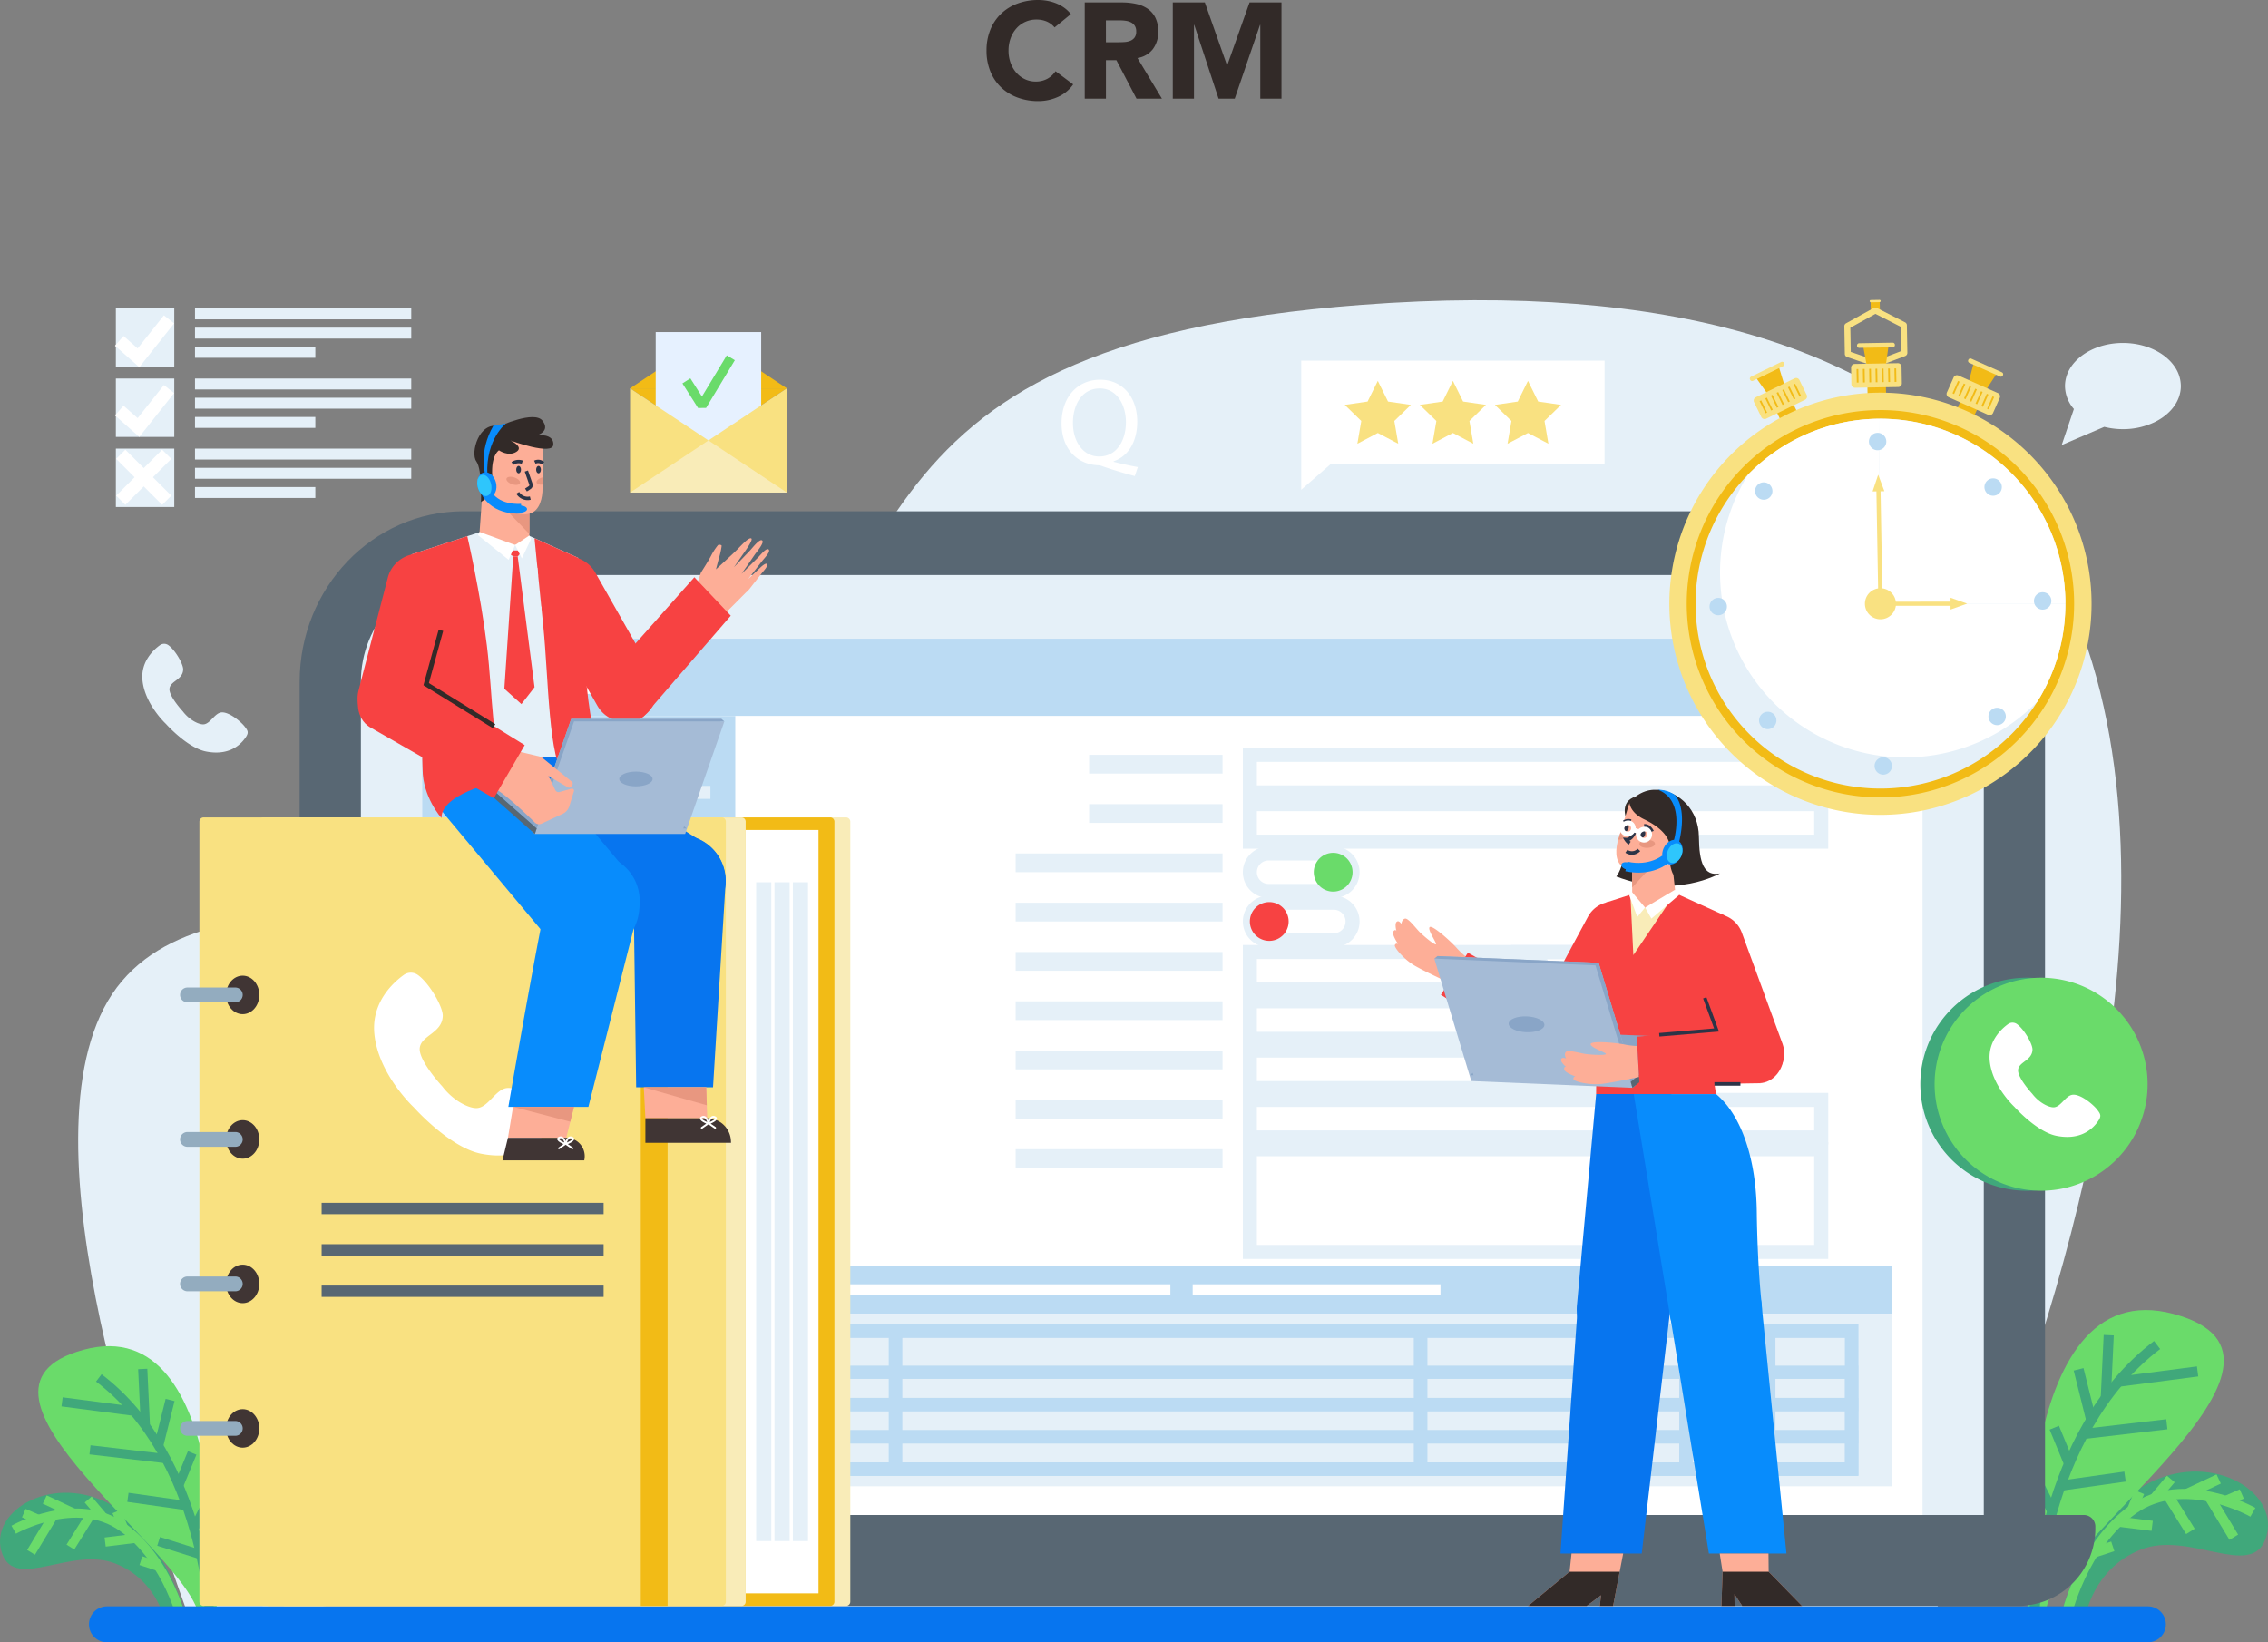 <svg id="Group_1456" data-name="Group 1456" xmlns="http://www.w3.org/2000/svg" xmlns:xlink="http://www.w3.org/1999/xlink" width="690.185" height="499.783" viewBox="0 0 690.185 499.783">
  <rect x="0" y="0" width="690.185" height="499.783" fill="#808080" stroke="none"/>
  <defs>
    <clipPath id="clip-path">
      <rect id="Rectangle_647" data-name="Rectangle 647" width="690.185" height="499.783" fill="none"/>
    </clipPath>
  </defs>
  <g id="Group_1454" data-name="Group 1454" clip-path="url(#clip-path)">
    <path id="Path_3350" data-name="Path 3350" d="M1071.9,8.352a6.338,6.338,0,0,0-2.336-1.778,7.781,7.781,0,0,0-3.2-.62,8.018,8.018,0,0,0-6.058,2.667,9.14,9.14,0,0,0-1.778,3,10.778,10.778,0,0,0-.641,3.763,10.725,10.725,0,0,0,.641,3.784,9.4,9.4,0,0,0,1.757,2.977,7.948,7.948,0,0,0,2.625,1.964,7.594,7.594,0,0,0,3.246.7,7.268,7.268,0,0,0,3.514-.827,7,7,0,0,0,2.522-2.316l5.375,4.011a11.2,11.2,0,0,1-4.714,3.845,14.582,14.582,0,0,1-5.871,1.24,18.028,18.028,0,0,1-6.326-1.075,14.46,14.46,0,0,1-5-3.081,13.957,13.957,0,0,1-3.287-4.858,16.535,16.535,0,0,1-1.178-6.368,16.536,16.536,0,0,1,1.178-6.368,13.97,13.97,0,0,1,3.287-4.858,14.494,14.494,0,0,1,5-3.081A18.041,18.041,0,0,1,1066.98,0a15.493,15.493,0,0,1,2.584.228,13.942,13.942,0,0,1,2.646.724,11.775,11.775,0,0,1,2.5,1.323,9.99,9.99,0,0,1,2.15,2.026Z" transform="translate(-750.977)" fill="#322a28"/>
    <path id="Path_3351" data-name="Path 3351" d="M1155.863,2.606h11.329a20.021,20.021,0,0,1,4.238.434,10.074,10.074,0,0,1,3.515,1.447,7.232,7.232,0,0,1,2.4,2.729,9.247,9.247,0,0,1,.889,4.28,8.593,8.593,0,0,1-1.613,5.272,7.26,7.26,0,0,1-4.714,2.749l7.443,12.363h-7.732l-6.12-11.7h-3.184v11.7h-6.45Zm6.45,12.115h3.8q.868,0,1.84-.062a5.767,5.767,0,0,0,1.757-.372,3.046,3.046,0,0,0,1.3-.972,2.958,2.958,0,0,0,.517-1.861,3.091,3.091,0,0,0-.455-1.778,3.038,3.038,0,0,0-1.158-1.013,5.157,5.157,0,0,0-1.613-.476,13.182,13.182,0,0,0-1.778-.124h-4.218Z" transform="translate(-825.76 -1.862)" fill="#322a28"/>
    <path id="Path_3352" data-name="Path 3352" d="M1249.682,2.606h9.758l6.74,19.1h.082l6.781-19.1h9.717V31.881h-6.45V9.428h-.083l-7.691,22.453h-4.92l-7.4-22.453h-.083V31.881h-6.451Z" transform="translate(-892.785 -1.862)" fill="#322a28"/>
    <path id="Path_3353" data-name="Path 3353" d="M648.229,719.349s208.84-426.928-174.4-398.03c-164.146,12.378-133.5,87.468-206,157.728-46.991,45.541-137.369,8.285-171.237,48.081s5.932,153.267,19.894,192.221Z" transform="translate(-59.495 -228.551)" fill="#e5f0f8"/>
    <path id="Path_3354" data-name="Path 3354" d="M57.326,1630.687s-7.1-28.311-24.79-37.049-36.575,3.225-31.78,15.8c4.134,10.846,21.136-2.49,34.363,2.754s15.313,18.491,15.313,18.491Z" transform="translate(0 -1136.373)" fill="#40a87b"/>
    <path id="Path_3355" data-name="Path 3355" d="M14.623,1617.384s18.988-10.821,33.076-.817,18.546,29.605,18.546,29.605" transform="translate(-10.447 -1151.859)" fill="none" stroke="#6adb6a" stroke-width="2.791"/>
    <line id="Line_49" data-name="Line 49" x2="4.418" y2="1.926" transform="translate(7.239 460.464)" fill="none" stroke="#6adb6a" stroke-width="2.791"/>
    <line id="Line_50" data-name="Line 50" x2="8.799" y2="4.127" transform="translate(13.619 456.337)" fill="none" stroke="#6adb6a" stroke-width="2.791"/>
    <line id="Line_51" data-name="Line 51" x2="4.578" y2="5.408" transform="translate(26.84 456.337)" fill="none" stroke="#6adb6a" stroke-width="2.791"/>
    <line id="Line_52" data-name="Line 52" x2="2.058" y2="4.98" transform="translate(35.517 459.961)" fill="none" stroke="#6adb6a" stroke-width="2.791"/>
    <line id="Line_53" data-name="Line 53" y1="11.22" x2="6.782" transform="translate(9.448 461.196)" fill="none" stroke="#6adb6a" stroke-width="2.791"/>
    <line id="Line_54" data-name="Line 54" y1="9.989" x2="6.22" transform="translate(21.429 460.818)" fill="none" stroke="#6adb6a" stroke-width="2.791"/>
    <line id="Line_55" data-name="Line 55" y1="1.162" x2="9.351" transform="translate(31.995 468.114)" fill="none" stroke="#6adb6a" stroke-width="2.791"/>
    <line id="Line_56" data-name="Line 56" x2="5.36" y2="1.76" transform="translate(42.881 474.942)" fill="none" stroke="#6adb6a" stroke-width="2.791"/>
    <path id="Path_3356" data-name="Path 3356" d="M94.955,1518.207s5.008-94.9-40.318-82.669,35.357,63.375,35.289,82.669Z" transform="translate(-29.159 -1024.785)" fill="#6adb6a"/>
    <path id="Path_3357" data-name="Path 3357" d="M139.188,1542.371s-1.583-49.581-33.893-74.1" transform="translate(-75.224 -1048.949)" fill="none" stroke="#40a87b" stroke-width="2.791"/>
    <line id="Line_57" data-name="Line 57" x1="0.807" y1="17.097" transform="translate(43.435 416.604)" fill="none" stroke="#40a87b" stroke-width="2.791"/>
    <line id="Line_58" data-name="Line 58" x2="21.839" y2="2.846" transform="translate(18.893 426.617)" fill="none" stroke="#40a87b" stroke-width="2.791"/>
    <line id="Line_59" data-name="Line 59" x2="23.091" y2="2.69" transform="translate(27.386 441.209)" fill="none" stroke="#40a87b" stroke-width="2.791"/>
    <line id="Line_60" data-name="Line 60" x2="17.835" y2="2.52" transform="translate(38.931 455.669)" fill="none" stroke="#40a87b" stroke-width="2.791"/>
    <line id="Line_61" data-name="Line 61" x1="4.088" y2="9.932" transform="translate(54.389 442.158)" fill="none" stroke="#40a87b" stroke-width="2.791"/>
    <line id="Line_62" data-name="Line 62" x1="3.485" y2="13.983" transform="translate(48.275 426.039)" fill="none" stroke="#40a87b" stroke-width="2.791"/>
    <line id="Line_63" data-name="Line 63" x1="3.257" y2="6.491" transform="translate(59.036 458.738)" fill="none" stroke="#40a87b" stroke-width="2.791"/>
    <line id="Line_64" data-name="Line 64" x2="12.78" y2="4.029" transform="translate(48.275 469.074)" fill="none" stroke="#40a87b" stroke-width="2.791"/>
    <path id="Path_3358" data-name="Path 3358" d="M2195.569,1612.154s7.819-31.188,27.309-40.813,40.292,3.552,35.009,17.409c-4.555,11.948-23.283-2.743-37.855,3.034s-16.869,20.37-16.869,20.37Z" transform="translate(-1568.536 -1120.226)" fill="#40a87b"/>
    <path id="Path_3359" data-name="Path 3359" d="M2258.328,1597.5s-20.918-11.921-36.437-.9-20.431,32.613-20.431,32.613" transform="translate(-1572.744 -1137.287)" fill="none" stroke="#6adb6a" stroke-width="3.075"/>
    <line id="Line_65" data-name="Line 65" x1="4.867" y2="2.122" transform="translate(677.343 454.638)" fill="none" stroke="#6adb6a" stroke-width="3.075"/>
    <line id="Line_66" data-name="Line 66" x1="9.693" y2="4.546" transform="translate(665.488 450.092)" fill="none" stroke="#6adb6a" stroke-width="3.075"/>
    <line id="Line_67" data-name="Line 67" x1="5.043" y2="5.957" transform="translate(655.575 450.092)" fill="none" stroke="#6adb6a" stroke-width="3.075"/>
    <line id="Line_68" data-name="Line 68" x1="2.267" y2="5.486" transform="translate(648.791 454.084)" fill="none" stroke="#6adb6a" stroke-width="3.075"/>
    <line id="Line_69" data-name="Line 69" x1="7.471" y1="12.36" transform="translate(672.306 455.445)" fill="none" stroke="#6adb6a" stroke-width="3.075"/>
    <line id="Line_70" data-name="Line 70" x1="6.852" y1="11.005" transform="translate(659.726 455.029)" fill="none" stroke="#6adb6a" stroke-width="3.075"/>
    <line id="Line_71" data-name="Line 71" x1="10.302" y1="1.28" transform="translate(644.637 463.066)" fill="none" stroke="#6adb6a" stroke-width="3.075"/>
    <line id="Line_72" data-name="Line 72" x1="5.905" y2="1.939" transform="translate(637.041 470.588)" fill="none" stroke="#6adb6a" stroke-width="3.075"/>
    <path id="Path_3360" data-name="Path 3360" d="M2160.286,1488.244s-5.517-104.541,44.415-91.07-38.95,69.815-38.875,91.07Z" transform="translate(-1543.2 -997.299)" fill="#6adb6a"/>
    <path id="Path_3361" data-name="Path 3361" d="M2167.8,1514.863s1.743-54.62,37.337-81.627" transform="translate(-1548.7 -1023.918)" fill="none" stroke="#40a87b" stroke-width="3.075"/>
    <line id="Line_73" data-name="Line 73" y1="18.834" x2="0.889" transform="translate(640.829 406.321)" fill="none" stroke="#40a87b" stroke-width="3.075"/>
    <line id="Line_74" data-name="Line 74" x1="24.058" y2="3.136" transform="translate(644.697 417.352)" fill="none" stroke="#40a87b" stroke-width="3.075"/>
    <line id="Line_75" data-name="Line 75" x1="25.437" y2="2.964" transform="translate(633.962 433.426)" fill="none" stroke="#40a87b" stroke-width="3.075"/>
    <line id="Line_76" data-name="Line 76" x1="19.647" y2="2.777" transform="translate(627.033 449.356)" fill="none" stroke="#40a87b" stroke-width="3.075"/>
    <line id="Line_77" data-name="Line 77" x2="4.503" y2="10.941" transform="translate(625.148 434.472)" fill="none" stroke="#40a87b" stroke-width="3.075"/>
    <line id="Line_78" data-name="Line 78" x2="3.839" y2="15.404" transform="translate(632.548 416.715)" fill="none" stroke="#40a87b" stroke-width="3.075"/>
    <line id="Line_79" data-name="Line 79" x2="3.588" y2="7.151" transform="translate(620.944 452.737)" fill="none" stroke="#40a87b" stroke-width="3.075"/>
    <line id="Line_80" data-name="Line 80" x1="14.079" y2="4.439" transform="translate(622.309 464.124)" fill="none" stroke="#40a87b" stroke-width="3.075"/>
    <path id="Path_3362" data-name="Path 3362" d="M721.476,1722.635H100.541a5.47,5.47,0,1,1,0-10.939H721.476a5.47,5.47,0,1,1,0,10.939" transform="translate(-67.92 -1222.852)" fill="#0775ef"/>
    <path id="Path_3363" data-name="Path 3363" d="M804.927,1642.006H290.664a23.547,23.547,0,0,1-23.547-23.547v-.616a3.507,3.507,0,0,1,3.507-3.507H824.968a3.507,3.507,0,0,1,3.507,3.507v.616a23.547,23.547,0,0,1-23.547,23.547" transform="translate(-190.831 -1153.297)" fill="#586773"/>
    <path id="Path_3364" data-name="Path 3364" d="M850.445,596.679V850.242H319.3V596.679c0-28.662,22.319-51.889,49.861-51.889H800.585c27.542,0,49.861,23.227,49.861,51.889" transform="translate(-228.112 -389.203)" fill="#586773"/>
    <path id="Path_3365" data-name="Path 3365" d="M878.428,645.2V898.759H384.557V645.2c0-17.909,14.015-32.494,31.224-32.494H847.2c17.209,0,31.224,14.585,31.224,32.494" transform="translate(-274.731 -437.72)" fill="#e5f0f8"/>
    <path id="Path_3366" data-name="Path 3366" d="M906.421,693.7v10.42H449.835V693.7a12.878,12.878,0,0,1,12.583-13.1H893.838a12.878,12.878,0,0,1,12.583,13.1" transform="translate(-321.366 -486.23)" fill="#bbdbf3"/>
    <rect id="Rectangle_556" data-name="Rectangle 556" width="456.586" height="243.153" transform="translate(128.469 217.889)" fill="#fff"/>
    <path id="Path_3367" data-name="Path 3367" d="M498.039,709.161A5.042,5.042,0,1,1,493,704.119a5.042,5.042,0,0,1,5.042,5.042" transform="translate(-348.601 -503.03)" fill="#fff"/>
    <path id="Path_3368" data-name="Path 3368" d="M558.675,709.161a5.042,5.042,0,1,1-5.042-5.042,5.042,5.042,0,0,1,5.042,5.042" transform="translate(-391.919 -503.03)" fill="#fff"/>
    <path id="Path_3369" data-name="Path 3369" d="M619.311,709.161a5.042,5.042,0,1,1-5.042-5.042,5.042,5.042,0,0,1,5.042,5.042" transform="translate(-435.238 -503.03)" fill="#fff"/>
    <rect id="Rectangle_557" data-name="Rectangle 557" width="95.289" height="243.153" transform="translate(128.469 217.889)" fill="#bbdbf3"/>
    <rect id="Rectangle_558" data-name="Rectangle 558" width="80.146" height="3.946" transform="translate(136.04 226.998)" fill="#e5f0f8"/>
    <rect id="Rectangle_559" data-name="Rectangle 559" width="80.146" height="3.946" transform="translate(136.04 239.164)" fill="#e5f0f8"/>
    <rect id="Rectangle_560" data-name="Rectangle 560" width="80.146" height="3.946" transform="translate(136.04 251.33)" fill="#e5f0f8"/>
    <rect id="Rectangle_561" data-name="Rectangle 561" width="80.146" height="3.946" transform="translate(136.04 263.495)" fill="#e5f0f8"/>
    <rect id="Rectangle_562" data-name="Rectangle 562" width="80.146" height="3.946" transform="translate(136.04 275.661)" fill="#e5f0f8"/>
    <rect id="Rectangle_563" data-name="Rectangle 563" width="80.146" height="3.946" transform="translate(136.04 287.827)" fill="#e5f0f8"/>
    <rect id="Rectangle_564" data-name="Rectangle 564" width="80.146" height="3.946" transform="translate(136.04 299.993)" fill="#e5f0f8"/>
    <rect id="Rectangle_565" data-name="Rectangle 565" width="80.146" height="3.946" transform="translate(136.04 312.159)" fill="#e5f0f8"/>
    <rect id="Rectangle_566" data-name="Rectangle 566" width="80.146" height="3.946" transform="translate(136.04 324.325)" fill="#e5f0f8"/>
    <rect id="Rectangle_567" data-name="Rectangle 567" width="80.146" height="3.946" transform="translate(136.04 336.49)" fill="#e5f0f8"/>
    <rect id="Rectangle_568" data-name="Rectangle 568" width="80.146" height="3.946" transform="translate(136.04 348.656)" fill="#e5f0f8"/>
    <rect id="Rectangle_569" data-name="Rectangle 569" width="80.146" height="3.946" transform="translate(136.04 360.822)" fill="#e5f0f8"/>
    <rect id="Rectangle_570" data-name="Rectangle 570" width="80.146" height="3.946" transform="translate(136.04 372.988)" fill="#e5f0f8"/>
    <rect id="Rectangle_571" data-name="Rectangle 571" width="80.146" height="3.946" transform="translate(136.04 385.154)" fill="#e5f0f8"/>
    <rect id="Rectangle_572" data-name="Rectangle 572" width="343.229" height="14.699" transform="translate(232.561 385.154)" fill="#bbdbf3"/>
    <rect id="Rectangle_573" data-name="Rectangle 573" width="343.229" height="52.457" transform="translate(232.561 399.852)" fill="#e5f0f8"/>
    <rect id="Rectangle_574" data-name="Rectangle 574" width="111.356" height="3.272" transform="translate(244.812 390.841)" fill="#fff"/>
    <rect id="Rectangle_575" data-name="Rectangle 575" width="75.406" height="3.272" transform="translate(362.956 390.841)" fill="#fff"/>
    <rect id="Rectangle_576" data-name="Rectangle 576" width="318.618" height="41.998" transform="translate(244.867 405.082)" fill="none" stroke="#bbdbf3" stroke-width="4.034"/>
    <rect id="Rectangle_577" data-name="Rectangle 577" width="27.646" height="41.998" transform="translate(244.867 405.082)" fill="none" stroke="#bbdbf3" stroke-width="4.034"/>
    <rect id="Rectangle_578" data-name="Rectangle 578" width="159.806" height="41.998" transform="translate(272.513 405.082)" fill="none" stroke="#bbdbf3" stroke-width="4.034"/>
    <rect id="Rectangle_579" data-name="Rectangle 579" width="25.218" height="41.998" transform="translate(538.267 405.082)" fill="none" stroke="#bbdbf3" stroke-width="4.034"/>
    <rect id="Rectangle_580" data-name="Rectangle 580" width="25.218" height="41.998" transform="translate(513.049 405.082)" fill="none" stroke="#bbdbf3" stroke-width="4.034"/>
    <rect id="Rectangle_581" data-name="Rectangle 581" width="31.509" height="41.998" transform="translate(481.54 405.082)" fill="none" stroke="#bbdbf3" stroke-width="4.034"/>
    <rect id="Rectangle_582" data-name="Rectangle 582" width="49.222" height="41.998" transform="translate(432.319 405.082)" fill="none" stroke="#bbdbf3" stroke-width="4.034"/>
    <rect id="Rectangle_583" data-name="Rectangle 583" width="318.618" height="9.824" transform="translate(244.867 417.608)" fill="none" stroke="#bbdbf3" stroke-width="4.034"/>
    <rect id="Rectangle_584" data-name="Rectangle 584" width="318.618" height="9.824" transform="translate(244.867 427.432)" fill="none" stroke="#bbdbf3" stroke-width="4.034"/>
    <rect id="Rectangle_585" data-name="Rectangle 585" width="318.618" height="9.824" transform="translate(244.867 437.256)" fill="none" stroke="#bbdbf3" stroke-width="4.034"/>
    <rect id="Rectangle_586" data-name="Rectangle 586" width="40.608" height="5.699" transform="translate(331.433 229.72)" fill="#e5f0f8"/>
    <rect id="Rectangle_587" data-name="Rectangle 587" width="173.87" height="11.417" transform="translate(380.355 229.72)" fill="none" stroke="#e5f0f8" stroke-width="4.269"/>
    <rect id="Rectangle_588" data-name="Rectangle 588" width="173.87" height="11.417" transform="translate(380.355 244.721)" fill="none" stroke="#e5f0f8" stroke-width="4.269"/>
    <rect id="Rectangle_589" data-name="Rectangle 589" width="173.87" height="11.417" transform="translate(380.355 334.727)" fill="none" stroke="#e5f0f8" stroke-width="4.269"/>
    <rect id="Rectangle_590" data-name="Rectangle 590" width="173.87" height="31.261" transform="translate(380.355 349.728)" fill="none" stroke="#e5f0f8" stroke-width="4.269"/>
    <path id="Path_3370" data-name="Path 3370" d="M1357.362,920.838h-19.835a5.708,5.708,0,1,1,0-11.417h19.835a5.708,5.708,0,0,1,0,11.417Z" transform="translate(-951.464 -649.699)" fill="none" stroke="#e5f0f8" stroke-width="4.269"/>
    <rect id="Rectangle_591" data-name="Rectangle 591" width="40.608" height="5.699" transform="translate(331.433 244.721)" fill="#e5f0f8"/>
    <rect id="Rectangle_592" data-name="Rectangle 592" width="62.966" height="5.699" transform="translate(309.074 259.722)" fill="#e5f0f8"/>
    <rect id="Rectangle_593" data-name="Rectangle 593" width="62.966" height="5.699" transform="translate(309.074 274.723)" fill="#e5f0f8"/>
    <rect id="Rectangle_594" data-name="Rectangle 594" width="62.966" height="5.699" transform="translate(309.074 289.724)" fill="#e5f0f8"/>
    <rect id="Rectangle_595" data-name="Rectangle 595" width="62.966" height="5.699" transform="translate(309.074 304.725)" fill="#e5f0f8"/>
    <rect id="Rectangle_596" data-name="Rectangle 596" width="62.966" height="5.699" transform="translate(309.074 319.726)" fill="#e5f0f8"/>
    <rect id="Rectangle_597" data-name="Rectangle 597" width="62.966" height="5.699" transform="translate(309.074 334.727)" fill="#e5f0f8"/>
    <rect id="Rectangle_598" data-name="Rectangle 598" width="62.966" height="5.699" transform="translate(309.074 349.728)" fill="#e5f0f8"/>
    <path id="Path_3371" data-name="Path 3371" d="M1411.737,914.653a5.9,5.9,0,1,1-5.9-5.9,5.9,5.9,0,0,1,5.9,5.9" transform="translate(-1000.13 -649.223)" fill="#6adb6a"/>
    <path id="Path_3372" data-name="Path 3372" d="M1357.362,973.333h-19.835a5.708,5.708,0,1,1,0-11.417h19.835a5.708,5.708,0,1,1,0,11.417Z" transform="translate(-951.464 -687.202)" fill="none" stroke="#e5f0f8" stroke-width="4.269"/>
    <path id="Path_3373" data-name="Path 3373" d="M1343.617,967.147a5.9,5.9,0,1,1-5.9-5.9,5.9,5.9,0,0,1,5.9,5.9" transform="translate(-951.464 -686.725)" fill="#f74242"/>
    <rect id="Rectangle_599" data-name="Rectangle 599" width="107.754" height="11.417" transform="translate(380.355 289.715)" fill="none" stroke="#e5f0f8" stroke-width="4.269"/>
    <rect id="Rectangle_600" data-name="Rectangle 600" width="26.085" height="11.417" transform="translate(462.024 289.715)" fill="#e5f0f8"/>
    <rect id="Rectangle_601" data-name="Rectangle 601" width="26.085" height="11.417" transform="translate(462.024 289.715)" fill="none" stroke="#e5f0f8" stroke-width="4.269"/>
    <path id="Path_3374" data-name="Path 3374" d="M1652.752,1029.548l4.278-7.41h-8.556Z" transform="translate(-1177.686 -730.226)" fill="#fff"/>
    <rect id="Rectangle_602" data-name="Rectangle 602" width="107.754" height="11.417" transform="translate(380.355 304.716)" fill="none" stroke="#e5f0f8" stroke-width="4.269"/>
    <rect id="Rectangle_603" data-name="Rectangle 603" width="26.085" height="11.417" transform="translate(462.024 304.716)" fill="#e5f0f8"/>
    <rect id="Rectangle_604" data-name="Rectangle 604" width="26.085" height="11.417" transform="translate(462.024 304.716)" fill="none" stroke="#e5f0f8" stroke-width="4.269"/>
    <path id="Path_3375" data-name="Path 3375" d="M1652.752,1082.075l4.278-7.41h-8.556Z" transform="translate(-1177.686 -767.751)" fill="#fff"/>
    <rect id="Rectangle_605" data-name="Rectangle 605" width="107.754" height="11.417" transform="translate(380.355 319.717)" fill="none" stroke="#e5f0f8" stroke-width="4.269"/>
    <rect id="Rectangle_606" data-name="Rectangle 606" width="26.085" height="11.417" transform="translate(462.024 319.717)" fill="#e5f0f8"/>
    <rect id="Rectangle_607" data-name="Rectangle 607" width="26.085" height="11.417" transform="translate(462.024 319.717)" fill="none" stroke="#e5f0f8" stroke-width="4.269"/>
    <path id="Path_3376" data-name="Path 3376" d="M1652.752,1134.6l4.278-7.41h-8.556Z" transform="translate(-1177.686 -805.276)" fill="#fff"/>
    <rect id="Rectangle_608" data-name="Rectangle 608" width="17.774" height="17.774" transform="translate(35.26 93.863)" fill="#e5f0f8"/>
    <rect id="Rectangle_609" data-name="Rectangle 609" width="17.774" height="17.774" transform="translate(35.26 115.193)" fill="#e5f0f8"/>
    <rect id="Rectangle_610" data-name="Rectangle 610" width="17.774" height="17.774" transform="translate(35.26 136.522)" fill="#e5f0f8"/>
    <path id="Path_3377" data-name="Path 3377" d="M127.076,346.845l5.848,5.16,9.289-11.7" transform="translate(-90.785 -243.12)" fill="none" stroke="#fff" stroke-width="3.949"/>
    <path id="Path_3378" data-name="Path 3378" d="M127.076,421.128l5.848,5.16,9.289-11.7" transform="translate(-90.785 -296.189)" fill="none" stroke="#fff" stroke-width="3.949"/>
    <line id="Line_81" data-name="Line 81" x2="13.99" y2="13.99" transform="translate(36.75 138.242)" fill="none" stroke="#fff" stroke-width="3.949"/>
    <line id="Line_82" data-name="Line 82" x1="13.99" y2="13.99" transform="translate(36.75 138.242)" fill="none" stroke="#fff" stroke-width="3.949"/>
    <rect id="Rectangle_611" data-name="Rectangle 611" width="65.809" height="3.325" transform="translate(59.341 93.864)" fill="#e5f0f8"/>
    <rect id="Rectangle_612" data-name="Rectangle 612" width="65.809" height="3.325" transform="translate(59.341 99.712)" fill="#e5f0f8"/>
    <rect id="Rectangle_613" data-name="Rectangle 613" width="36.621" height="3.325" transform="translate(59.341 105.56)" fill="#e5f0f8"/>
    <rect id="Rectangle_614" data-name="Rectangle 614" width="65.809" height="3.325" transform="translate(59.341 115.193)" fill="#e5f0f8"/>
    <rect id="Rectangle_615" data-name="Rectangle 615" width="65.809" height="3.325" transform="translate(59.341 121.041)" fill="#e5f0f8"/>
    <rect id="Rectangle_616" data-name="Rectangle 616" width="36.621" height="3.325" transform="translate(59.341 126.889)" fill="#e5f0f8"/>
    <rect id="Rectangle_617" data-name="Rectangle 617" width="65.809" height="3.325" transform="translate(59.341 136.522)" fill="#e5f0f8"/>
    <rect id="Rectangle_618" data-name="Rectangle 618" width="65.809" height="3.325" transform="translate(59.341 142.37)" fill="#e5f0f8"/>
    <rect id="Rectangle_619" data-name="Rectangle 619" width="36.621" height="3.325" transform="translate(59.341 148.218)" fill="#e5f0f8"/>
    <path id="Path_3379" data-name="Path 3379" d="M2056.419,1050.657a32.409,32.409,0,1,1-1.376,45.813,32.408,32.408,0,0,1,1.376-45.813" transform="translate(-1461.845 -744.302)" fill="#40a87b"/>
    <path id="Path_3380" data-name="Path 3380" d="M2071.629,1050.657a32.409,32.409,0,1,1-1.376,45.813,32.409,32.409,0,0,1,1.376-45.813" transform="translate(-1472.711 -744.302)" fill="#6adb6a"/>
    <path id="Path_3381" data-name="Path 3381" d="M2152.752,1116.179c-1.133-1.479-5.031-4.808-7.5-4.512-2.144.257-3.542,3.724-5.7,3.814-1.435.059-4.405-1.3-6.553-4.118,0,0-4.6-4.949-4.3-7.349s4.248-2.786,4.376-6.05c.069-1.746-2.591-6.318-4.762-7.834a2.3,2.3,0,0,0-2.653.014c-2,1.437-6.111,5.144-5.612,11.058.656,7.776,7.512,14.128,7.512,14.128s6.761,7.619,12.792,8.821c6.58,1.312,10.254-1.415,12.092-3.674s1.437-2.819.3-4.3" transform="translate(-1514.557 -778.503)" fill="#fff"/>
    <path id="Path_3382" data-name="Path 3382" d="M470.979,1110.98H300.155a1.291,1.291,0,0,1-1.291-1.291V872.312a1.291,1.291,0,0,1,1.291-1.291H470.979a1.291,1.291,0,0,1,1.291,1.291v237.377a1.291,1.291,0,0,1-1.291,1.291" transform="translate(-213.511 -622.266)" fill="#f9ecb8"/>
    <path id="Path_3383" data-name="Path 3383" d="M454.06,1110.98H283.236a1.291,1.291,0,0,1-1.291-1.291V872.312a1.291,1.291,0,0,1,1.291-1.291H454.06a1.291,1.291,0,0,1,1.291,1.291v237.377a1.291,1.291,0,0,1-1.291,1.291" transform="translate(-201.424 -622.266)" fill="#f2bb16"/>
    <path id="Path_3384" data-name="Path 3384" d="M423.029,1110.98H277.607a1.291,1.291,0,0,1-1.291-1.291V872.312a1.291,1.291,0,0,1,1.291-1.291H423.029a1.291,1.291,0,0,1,1.291,1.291v237.377a1.291,1.291,0,0,1-1.291,1.291" transform="translate(-197.403 -622.266)" fill="#f9ecb8"/>
    <path id="Path_3385" data-name="Path 3385" d="M371.394,1110.98H213.769a1.291,1.291,0,0,1-1.291-1.291V872.312a1.291,1.291,0,0,1,1.291-1.291H371.394a1.291,1.291,0,0,1,1.291,1.291v237.377a1.291,1.291,0,0,1-1.291,1.291" transform="translate(-151.796 -622.266)" fill="#f9e181"/>
    <rect id="Rectangle_620" data-name="Rectangle 620" width="22.163" height="232.303" transform="translate(226.917 252.583)" fill="#fff"/>
    <line id="Line_83" data-name="Line 83" y2="200.475" transform="translate(243.584 268.497)" fill="none" stroke="#e5f0f8" stroke-width="4.605"/>
    <line id="Line_84" data-name="Line 84" y2="200.475" transform="translate(237.999 268.497)" fill="none" stroke="#e5f0f8" stroke-width="4.605"/>
    <line id="Line_85" data-name="Line 85" y2="200.475" transform="translate(232.414 268.497)" fill="none" stroke="#e5f0f8" stroke-width="4.605"/>
    <path id="Path_3386" data-name="Path 3386" d="M251.012,1045.515c0,3.237-2.264,5.861-5.058,5.861s-5.058-2.624-5.058-5.861,2.264-5.862,5.058-5.862,5.058,2.624,5.058,5.862" transform="translate(-172.099 -742.738)" fill="#403534"/>
    <path id="Path_3387" data-name="Path 3387" d="M251.012,1199.484c0,3.237-2.264,5.861-5.058,5.861s-5.058-2.624-5.058-5.861,2.264-5.862,5.058-5.862,5.058,2.625,5.058,5.862" transform="translate(-172.099 -852.735)" fill="#403534"/>
    <path id="Path_3388" data-name="Path 3388" d="M251.012,1353.453c0,3.237-2.264,5.861-5.058,5.861s-5.058-2.624-5.058-5.861,2.264-5.861,5.058-5.861,5.058,2.624,5.058,5.861" transform="translate(-172.099 -962.733)" fill="#403534"/>
    <path id="Path_3389" data-name="Path 3389" d="M251.012,1507.422c0,3.237-2.264,5.862-5.058,5.862s-5.058-2.624-5.058-5.862,2.264-5.861,5.058-5.861,5.058,2.624,5.058,5.861" transform="translate(-172.099 -1072.73)" fill="#403534"/>
    <path id="Path_3390" data-name="Path 3390" d="M208.688,1056.8H194.126a2.248,2.248,0,0,1,0-4.5h14.562a2.248,2.248,0,0,1,0,4.5" transform="translate(-137.08 -751.778)" fill="#93acbf"/>
    <path id="Path_3391" data-name="Path 3391" d="M208.688,1210.771H194.126a2.248,2.248,0,1,1,0-4.5h14.562a2.248,2.248,0,1,1,0,4.5" transform="translate(-137.08 -861.775)" fill="#93acbf"/>
    <path id="Path_3392" data-name="Path 3392" d="M208.688,1364.741H194.126a2.248,2.248,0,1,1,0-4.5h14.562a2.248,2.248,0,1,1,0,4.5" transform="translate(-137.08 -971.773)" fill="#93acbf"/>
    <path id="Path_3393" data-name="Path 3393" d="M208.688,1518.71H194.126a2.248,2.248,0,1,1,0-4.5h14.562a2.248,2.248,0,1,1,0,4.5" transform="translate(-137.08 -1081.77)" fill="#93acbf"/>
    <line id="Line_86" data-name="Line 86" x2="85.816" transform="translate(97.877 367.771)" fill="none" stroke="#586773" stroke-width="3.453"/>
    <line id="Line_87" data-name="Line 87" x2="85.816" transform="translate(97.877 380.36)" fill="none" stroke="#586773" stroke-width="3.453"/>
    <line id="Line_88" data-name="Line 88" x2="85.816" transform="translate(97.877 392.949)" fill="none" stroke="#586773" stroke-width="3.453"/>
    <path id="Path_3394" data-name="Path 3394" d="M690.959,1109.029H682.8V868.921a.631.631,0,0,1,.63-.63h6.9a.63.63,0,0,1,.63.63Z" transform="translate(-487.801 -620.316)" fill="#f2bb16"/>
    <path id="Path_3395" data-name="Path 3395" d="M450.988,1078.8c-1.812-2.365-8.047-7.691-11.993-7.218-3.43.411-5.666,5.958-9.122,6.1-2.3.1-7.046-2.081-10.482-6.586,0,0-7.359-7.916-6.872-11.756s6.8-4.456,7-9.678c.11-2.793-4.145-10.106-7.617-12.53a3.672,3.672,0,0,0-4.244.022c-3.2,2.3-9.774,8.229-8.976,17.688,1.05,12.439,12.016,22.6,12.016,22.6s10.815,12.186,20.462,14.11c10.525,2.1,16.4-2.263,19.34-5.878s2.3-4.509.486-6.874" transform="translate(-284.776 -740.464)" fill="#fff"/>
    <rect id="Rectangle_621" data-name="Rectangle 621" width="8.005" height="5.625" transform="matrix(0.407, -0.914, 0.914, 0.407, 594.531, 126.773)" fill="#f2bb16"/>
    <path id="Path_3396" data-name="Path 3396" d="M2097.349,393.842l5.158,2.3,3.357-5.156-6.967-3.1Z" transform="translate(-1498.367 -277.106)" fill="#f2bb16"/>
    <path id="Path_3397" data-name="Path 3397" d="M2074.873,406.517l12.006,5.346a1.108,1.108,0,0,0,1.464-.562l2.046-4.595a1.109,1.109,0,0,0-.562-1.464l-12.007-5.347a1.109,1.109,0,0,0-1.464.562l-2.046,4.595a1.109,1.109,0,0,0,.562,1.464" transform="translate(-1481.839 -285.621)" fill="#f9e181"/>
    <rect id="Rectangle_622" data-name="Rectangle 622" width="4.111" height="0.534" transform="matrix(0.407, -0.914, 0.914, 0.407, 604.693, 124.371)" fill="#f2bb16"/>
    <rect id="Rectangle_623" data-name="Rectangle 623" width="4.11" height="0.534" transform="matrix(0.407, -0.914, 0.914, 0.407, 602.938, 123.589)" fill="#f2bb16"/>
    <rect id="Rectangle_624" data-name="Rectangle 624" width="4.111" height="0.534" transform="translate(601.184 122.809) rotate(-65.994)" fill="#f2bb16"/>
    <rect id="Rectangle_625" data-name="Rectangle 625" width="4.11" height="0.534" transform="matrix(0.407, -0.914, 0.914, 0.407, 599.431, 122.027)" fill="#f2bb16"/>
    <rect id="Rectangle_626" data-name="Rectangle 626" width="4.111" height="0.534" transform="translate(597.676 121.247) rotate(-65.994)" fill="#f2bb16"/>
    <rect id="Rectangle_627" data-name="Rectangle 627" width="4.111" height="0.534" transform="translate(595.923 120.466) rotate(-65.994)" fill="#f2bb16"/>
    <rect id="Rectangle_628" data-name="Rectangle 628" width="4.111" height="0.534" transform="translate(594.169 119.685) rotate(-65.994)" fill="#f2bb16"/>
    <path id="Path_3398" data-name="Path 3398" d="M2097.507,383.31l9.313,4.147a.662.662,0,0,0,.875-.336l.033-.074a.663.663,0,0,0-.336-.875l-9.313-4.147a.663.663,0,0,0-.875.336l-.033.074a.663.663,0,0,0,.336.875" transform="translate(-1498.198 -272.881)" fill="#f9e181"/>
    <rect id="Rectangle_629" data-name="Rectangle 629" width="5.625" height="8.005" transform="translate(539.428 122.854) rotate(-25.995)" fill="#f2bb16"/>
    <path id="Path_3399" data-name="Path 3399" d="M1875.265,399.924l5.075-2.475-1.792-5.886-6.854,3.343Z" transform="translate(-1337.156 -279.737)" fill="#f2bb16"/>
    <path id="Path_3400" data-name="Path 3400" d="M1872.462,415.17l11.813-5.761a1.109,1.109,0,0,0,.51-1.483l-2.2-4.521a1.109,1.109,0,0,0-1.483-.511l-11.813,5.761a1.109,1.109,0,0,0-.51,1.483l2.2,4.521a1.109,1.109,0,0,0,1.482.511" transform="translate(-1334.99 -287.752)" fill="#f9e181"/>
    <rect id="Rectangle_630" data-name="Rectangle 630" width="0.534" height="4.111" transform="translate(545.826 117.026) rotate(-26.013)" fill="#f2bb16"/>
    <rect id="Rectangle_631" data-name="Rectangle 631" width="0.534" height="4.11" transform="translate(544.1 117.867) rotate(-25.992)" fill="#f2bb16"/>
    <rect id="Rectangle_632" data-name="Rectangle 632" width="0.534" height="4.111" transform="matrix(0.899, -0.438, 0.438, 0.899, 542.374, 118.709)" fill="#f2bb16"/>
    <rect id="Rectangle_633" data-name="Rectangle 633" width="0.534" height="4.11" transform="translate(540.649 119.55) rotate(-25.992)" fill="#f2bb16"/>
    <rect id="Rectangle_634" data-name="Rectangle 634" width="0.534" height="4.111" transform="matrix(0.899, -0.438, 0.438, 0.899, 538.923, 120.392)" fill="#f2bb16"/>
    <rect id="Rectangle_635" data-name="Rectangle 635" width="0.534" height="4.111" transform="matrix(0.899, -0.438, 0.438, 0.899, 537.197, 121.234)" fill="#f2bb16"/>
    <rect id="Rectangle_636" data-name="Rectangle 636" width="0.534" height="4.111" transform="matrix(0.899, -0.438, 0.438, 0.899, 535.472, 122.075)" fill="#f2bb16"/>
    <path id="Path_3401" data-name="Path 3401" d="M1865.539,391.257l9.163-4.469a.663.663,0,0,0,.305-.886l-.036-.073a.663.663,0,0,0-.886-.3l-9.163,4.468a.663.663,0,0,0-.305.886l.035.073a.663.663,0,0,0,.886.305" transform="translate(-1332.052 -275.375)" fill="#f9e181"/>
    <rect id="Rectangle_637" data-name="Rectangle 637" width="5.625" height="8.005" transform="translate(568.231 114.688) rotate(-0.998)" fill="#f2bb16"/>
    <rect id="Rectangle_638" data-name="Rectangle 638" width="2.766" height="3.666" transform="translate(569.26 91.644) rotate(-0.994)" fill="#f2bb16"/>
    <path id="Path_3402" data-name="Path 3402" d="M1778.8,483.762a64.242,64.242,0,1,0,63.115-65.349,64.242,64.242,0,0,0-63.115,65.349" transform="translate(-1270.781 -298.911)" fill="#f9e181"/>
    <path id="Path_3403" data-name="Path 3403" d="M1857.3,554.831a58.945,58.945,0,1,0-59.961-57.912,59.013,59.013,0,0,0,59.961,57.912" transform="translate(-1284.032 -312.161)" fill="#f2bb16"/>
    <path id="Path_3404" data-name="Path 3404" d="M1965.252,333.452l.146,8.406a1.036,1.036,0,0,0,.7.951l8.889,3.012,8.779-3.32a1.036,1.036,0,0,0,.667-.974l-.146-8.407a1,1,0,0,0-.572-.889l-8.571-4.366a1.086,1.086,0,0,0-.963.017l-8.413,4.661a1.019,1.019,0,0,0-.519.908m1.827.439,7.63-4.22,7.772,3.952.128,7.358-7.652,2.914-7.749-2.647Z" transform="translate(-1403.995 -234.156)" fill="#f9e181"/>
    <path id="Path_3405" data-name="Path 3405" d="M1910.643,532.245a56.273,56.273,0,1,1,8.516-30.72,56.115,56.115,0,0,1-8.516,30.72" transform="translate(-1290.634 -318.767)" fill="#e5f0f8"/>
    <path id="Path_3406" data-name="Path 3406" d="M1881.646,502.519l-.516-56.292c-.159,0-.315-.007-.474,0a55.91,55.91,0,0,0-39.32,17.023,56.262,56.262,0,0,0,88.052,69.017,55.75,55.75,0,0,0,8.5-29.744Z" transform="translate(-1309.379 -318.786)" fill="#fff"/>
    <path id="Path_3407" data-name="Path 3407" d="M2058.752,502.525c0-.327.025-.648.019-.976A56.368,56.368,0,0,0,2002,446.233l.516,56.292Z" transform="translate(-1430.247 -318.792)" fill="#fff"/>
    <path id="Path_3408" data-name="Path 3408" d="M1991.461,463.931a2.645,2.645,0,1,0,2.6-2.691,2.645,2.645,0,0,0-2.6,2.691" transform="translate(-1422.719 -329.514)" fill="#bbdbf3"/>
    <path id="Path_3409" data-name="Path 3409" d="M2115.3,510.546a2.645,2.645,0,1,0,3.74-.065,2.645,2.645,0,0,0-3.74.065" transform="translate(-1510.664 -364.162)" fill="#bbdbf3"/>
    <path id="Path_3410" data-name="Path 3410" d="M2169.913,631.078a2.645,2.645,0,1,0,2.691,2.6,2.645,2.645,0,0,0-2.691-2.6" transform="translate(-1548.35 -450.848)" fill="#bbdbf3"/>
    <path id="Path_3411" data-name="Path 3411" d="M2123.3,754.922a2.645,2.645,0,1,0,.065,3.74,2.645,2.645,0,0,0-.065-3.74" transform="translate(-1513.702 -538.793)" fill="#bbdbf3"/>
    <path id="Path_3412" data-name="Path 3412" d="M1986.642,375.685l5.645-.1.863-6.092-7.625.133Z" transform="translate(-1418.479 -263.971)" fill="#f2bb16"/>
    <path id="Path_3413" data-name="Path 3413" d="M2002.766,809.53a2.645,2.645,0,1,0-2.6,2.691,2.645,2.645,0,0,0,2.6-2.691" transform="translate(-1427.016 -576.479)" fill="#bbdbf3"/>
    <path id="Path_3414" data-name="Path 3414" d="M1878.922,762.915a2.645,2.645,0,1,0-3.74.065,2.645,2.645,0,0,0,3.74-.065" transform="translate(-1339.071 -541.831)" fill="#bbdbf3"/>
    <path id="Path_3415" data-name="Path 3415" d="M1824.314,642.383a2.645,2.645,0,1,0-2.691-2.6,2.645,2.645,0,0,0,2.691,2.6" transform="translate(-1301.385 -455.145)" fill="#bbdbf3"/>
    <path id="Path_3416" data-name="Path 3416" d="M1870.929,518.539a2.645,2.645,0,1,0-.065-3.74,2.645,2.645,0,0,0,.065,3.74" transform="translate(-1336.033 -367.2)" fill="#bbdbf3"/>
    <path id="Path_3417" data-name="Path 3417" d="M1987.19,631.612a4.724,4.724,0,1,0,4.641-4.805,4.724,4.724,0,0,0-4.641,4.805" transform="translate(-1419.667 -447.797)" fill="#f9e181"/>
    <path id="Path_3418" data-name="Path 3418" d="M1998.95,510.859l-1.882-5.022-1.707,5.085,1.165-.021.6,34.219,1.26-.022-.595-34.219Z" transform="translate(-1425.505 -361.374)" fill="#f9e181"/>
    <path id="Path_3419" data-name="Path 3419" d="M2003.729,638.147v1.26h21.333v1.13l5.054-1.794-5.054-1.8v1.2Z" transform="translate(-1431.483 -455.043)" fill="#f9e181"/>
    <path id="Path_3420" data-name="Path 3420" d="M1973.67,394.474l13.141-.228a1.109,1.109,0,0,0,1.089-1.128l-.088-5.029a1.109,1.109,0,0,0-1.128-1.089l-13.141.229a1.109,1.109,0,0,0-1.09,1.128l.088,5.029a1.108,1.108,0,0,0,1.128,1.089" transform="translate(-1409.141 -276.475)" fill="#f9e181"/>
    <rect id="Rectangle_639" data-name="Rectangle 639" width="0.534" height="4.111" transform="matrix(1, -0.018, 0.018, 1, 576.493, 112.11)" fill="#f2bb16"/>
    <rect id="Rectangle_640" data-name="Rectangle 640" width="0.534" height="4.11" transform="translate(574.573 112.144) rotate(-0.995)" fill="#f2bb16"/>
    <rect id="Rectangle_641" data-name="Rectangle 641" width="0.534" height="4.111" transform="translate(572.654 112.177) rotate(-0.995)" fill="#f2bb16"/>
    <rect id="Rectangle_642" data-name="Rectangle 642" width="0.534" height="4.11" transform="translate(570.734 112.21) rotate(-0.995)" fill="#f2bb16"/>
    <rect id="Rectangle_643" data-name="Rectangle 643" width="0.534" height="4.111" transform="translate(568.814 112.243) rotate(-0.995)" fill="#f2bb16"/>
    <rect id="Rectangle_644" data-name="Rectangle 644" width="0.534" height="4.111" transform="translate(566.895 112.277) rotate(-0.995)" fill="#f2bb16"/>
    <rect id="Rectangle_645" data-name="Rectangle 645" width="0.534" height="4.111" transform="translate(564.975 112.31) rotate(-0.995)" fill="#f2bb16"/>
    <path id="Path_3421" data-name="Path 3421" d="M1979.443,366.707l10.193-.177a.663.663,0,0,0,.651-.674v-.081a.663.663,0,0,0-.674-.651l-10.193.177a.663.663,0,0,0-.651.674v.081a.663.663,0,0,0,.674.651" transform="translate(-1413.651 -260.848)" fill="#f9e181"/>
    <path id="Path_3422" data-name="Path 3422" d="M1992.609,320.263l2.665-.046a.339.339,0,1,0-.012-.679l-2.665.047a.339.339,0,0,0,.011.679" transform="translate(-1423.293 -228.281)" fill="#f9e181"/>
    <path id="Path_3423" data-name="Path 3423" d="M461.066,802.182l-.084-12.636,14.826,2.187Z" transform="translate(-329.331 -564.059)" fill="#2d628c"/>
    <path id="Path_3424" data-name="Path 3424" d="M742.177,587.947l1.338-3.921s2.409-3.749,3.128-5.2a18.823,18.823,0,0,1,2.064-3.166c.27-.205,1.054-.127,1.124.2a21.6,21.6,0,0,1-.817,3.674l-.922,3.5s5.065-4.6,6.672-6.239c.905-.922,3.434-3.726,4.117-3.138.52.448-1.748,3.605-2.513,4.693-.7,1-2.788,4.02-2.788,4.02l4.711-4.9c.857-.891,3.077-3.869,3.859-3.233s-1.625,3.4-2.322,4.42l-3.937,5.732,5.045-5.014c.7-.693,2.509-3.03,3.2-2.385s-1.426,2.774-2.041,3.566l-4.211,5.428,3.744-3.524c.4-.376,1.627-1.462,1.985-1.059.487.549-1.061,2.138-1.521,2.727l-3.8,4.867a6.307,6.307,0,0,1-1.047,1.057l-6.44,6.466Z" transform="translate(-530.219 -409.765)" fill="#fdae97"/>
    <path id="Path_3425" data-name="Path 3425" d="M510.763,782.27l50.179,31.776A14.052,14.052,0,1,1,546.063,837.4l-57.844-30.321Z" transform="translate(-348.788 -558.861)" fill="#0775ef"/>
    <path id="Path_3426" data-name="Path 3426" d="M702.926,905.64a14.05,14.05,0,1,0-27.96-1.978l.831,62.771h23.392Z" transform="translate(-482.202 -635.542)" fill="#0775ef"/>
    <path id="Path_3427" data-name="Path 3427" d="M464.908,803.672l31.428,37.593a15.726,15.726,0,0,0,24.131-20.174L489.039,783.5a15.726,15.726,0,1,0-24.131,20.174" transform="translate(-329.533 -555.723)" fill="#088cfc"/>
    <path id="Path_3428" data-name="Path 3428" d="M474.4,568.28l14.866,6.694-2.049,60.388-42.259.655-6.4-62.119,20.639-6.721Z" transform="translate(-313.31 -405.196)" fill="#e5f0f8"/>
    <path id="Path_3429" data-name="Path 3429" d="M526.027,509.741v9.431s-.564,2.036-5.358,2.056-9.846-3.163-9.846-3.163l1.483-20.621Z" transform="translate(-364.937 -355.378)" fill="#fdae97"/>
    <path id="Path_3430" data-name="Path 3430" d="M539.574,543.239l-9.794-10.168,9.794-.129Z" transform="translate(-378.479 -380.739)" fill="#e89780"/>
    <path id="Path_3431" data-name="Path 3431" d="M531.238,457.146v13.276c0,2.679-.751,6.653-3.766,7.572s-7.147-.336-10.034-3.47-9.293-17.3-.386-22.529,13.978,3.766,14.186,5.15" transform="translate(-366.134 -321.754)" fill="#fdae97"/>
    <path id="Path_3432" data-name="Path 3432" d="M641.082,657.461a8.4,8.4,0,0,0,10.686-.083L678.2,626.787l-3.63-3.825-6.68-7.058-.768-.823L639.9,645.731a8.359,8.359,0,0,0,1.18,11.73" transform="translate(-455.814 -439.42)" fill="#f74242"/>
    <path id="Path_3433" data-name="Path 3433" d="M581.643,924.489a14.057,14.057,0,0,0-14.057-14.057c-7.764,0-12.024,3.237-13.718,10.98-3.932,17.975-12.179,65.848-12.179,65.848h24.357l15.442-60.792a14.118,14.118,0,0,0,.155-1.979" transform="translate(-386.988 -650.422)" fill="#088cfc"/>
    <path id="Path_3434" data-name="Path 3434" d="M602.794,642.05h0a9.748,9.748,0,0,1-13.25-3.658L572.009,607.48a9.719,9.719,0,0,1,16.908-9.591L606.453,628.8a9.748,9.748,0,0,1-3.658,13.25" transform="translate(-407.75 -423.625)" fill="#f74242"/>
    <path id="Path_3435" data-name="Path 3435" d="M512.967,447.279s10.778-4.972,13.263-1.706-1.655,4.406-1.655,4.406,5.14-.607,4.94,2.859-13.062-1.266-13.062-1.266,4.265,1.933,1.8,3.465-5.285-.466-5.285-.466-2.446,1.4-2.045,7.821-3.433,7.841-3.433,7.841.459-9.73-1.419-12.329.879-12.248,6.9-10.623" transform="translate(-361.124 -317.528)" fill="#322a28"/>
    <path id="Path_3436" data-name="Path 3436" d="M513.867,506.96c1.046,1.638,1.325,2.79.039,3.612a3.332,3.332,0,0,1-4.47-1.076c-1.046-1.638-.851-3.631.435-4.453s2.95.279,4,1.917" transform="translate(-363.466 -360.609)" fill="#fdae97"/>
    <path id="Path_3437" data-name="Path 3437" d="M514.88,511.994a2.321,2.321,0,0,1,2.226,1.5,4.99,4.99,0,0,0-1.849,0" transform="translate(-367.835 -365.769)" fill="none" stroke="#e89780" stroke-width="0.829"/>
    <path id="Path_3438" data-name="Path 3438" d="M550.073,497.606c0,.621.326,1.125.728,1.125s.728-.5.728-1.125-.326-1.125-.728-1.125-.728.5-.728,1.125" transform="translate(-392.978 -354.691)" fill="#2c3447"/>
    <path id="Path_3439" data-name="Path 3439" d="M551.709,525.132a3.492,3.492,0,0,0,3.816,1.611" transform="translate(-394.146 -375.159)" fill="none" stroke="#2c3447" stroke-width="1.038"/>
    <path id="Path_3440" data-name="Path 3440" d="M560.6,501.927l1.371,3.968a.926.926,0,0,1-.37,1.079l-1.118.727" transform="translate(-400.418 -358.582)" fill="none" stroke="#2c3447" stroke-width="1.038"/>
    <path id="Path_3441" data-name="Path 3441" d="M546.059,492.335a3.318,3.318,0,0,1,2.994-.392" transform="translate(-390.11 -351.287)" fill="none" stroke="#2c3447" stroke-width="1.038"/>
    <path id="Path_3442" data-name="Path 3442" d="M572.751,497.606c0,.621-.326,1.125-.728,1.125s-.728-.5-.728-1.125.326-1.125.728-1.125.728.5.728,1.125" transform="translate(-408.139 -354.691)" fill="#2c3447"/>
    <path id="Path_3443" data-name="Path 3443" d="M572.445,492.25a2.316,2.316,0,0,0-2.523-.331" transform="translate(-407.158 -351.264)" fill="none" stroke="#2c3447" stroke-width="1.038"/>
    <path id="Path_3444" data-name="Path 3444" d="M388.256,643.331h0a9.749,9.749,0,0,1-6.969-11.848l8.921-34.4a9.72,9.72,0,0,1,18.817,4.88l-8.921,34.4a9.748,9.748,0,0,1-11.848,6.969" transform="translate(-272.174 -421.361)" fill="#f74242"/>
    <path id="Path_3445" data-name="Path 3445" d="M543.767,509.959c-.191.571-1.266.726-2.4.345s-1.9-1.151-1.709-1.722,1.267-.725,2.4-.345,1.9,1.151,1.709,1.722" transform="translate(-385.514 -362.941)" fill="#e89780"/>
    <path id="Path_3446" data-name="Path 3446" d="M573.526,508.693v2.2c-.929.109-1.69-.148-1.819-.632-.139-.574.672-1.276,1.819-1.572" transform="translate(-408.422 -363.415)" fill="#e89780"/>
    <path id="Path_3447" data-name="Path 3447" d="M686.5,1168.033l-.485-9.413h19l.3,9.413Z" transform="translate(-490.094 -827.729)" fill="#fdae97"/>
    <path id="Path_3448" data-name="Path 3448" d="M705.184,1164.092l-19.172-5.472h19Z" transform="translate(-490.093 -827.729)" fill="#e89780"/>
    <path id="Path_3449" data-name="Path 3449" d="M541.273,1188.859l1.554-9.413h18.542l-2.359,9.413Z" transform="translate(-386.691 -842.608)" fill="#fdae97"/>
    <path id="Path_3450" data-name="Path 3450" d="M545.117,586.593h-3.441l-.3.653,1.585,1.18h1.353l1.13-1.381Z" transform="translate(-386.764 -419.068)" fill="#f74242"/>
    <path id="Path_3451" data-name="Path 3451" d="M564.122,1183.969l-17.408-4.522h18.542Z" transform="translate(-390.578 -842.609)" fill="#e89780"/>
    <path id="Path_3452" data-name="Path 3452" d="M509.835,566.8l10.814,3.977-1.971,4.514-9.32-7.5Z" transform="translate(-363.891 -404.925)" fill="#fff"/>
    <path id="Path_3453" data-name="Path 3453" d="M553.225,570.633l.519,1.058-2.8,5.911-2.047-4.087Z" transform="translate(-392.135 -407.665)" fill="#fff"/>
    <path id="Path_3454" data-name="Path 3454" d="M541.5,593.013l5.123,39.766-3.993,5.148-5.192-4.67,2.709-40.244Z" transform="translate(-383.954 -423.654)" fill="#f74242"/>
    <line id="Line_89" data-name="Line 89" x1="5.689" y2="23.504" transform="translate(129.18 188.963)" fill="none" stroke="#2c3447" stroke-width="1.038"/>
    <line id="Line_90" data-name="Line 90" y1="14.27" x2="0.484" transform="translate(174.849 188.963)" fill="none" stroke="#2c3447" stroke-width="1.038"/>
    <path id="Path_3455" data-name="Path 3455" d="M537.1,1212.406l-1.667,6.861h24.884a5.607,5.607,0,0,0-5.466-6.861H537.1Z" transform="translate(-382.521 -866.155)" fill="#403534"/>
    <path id="Path_3456" data-name="Path 3456" d="M687.709,1191.579v7.47h26.063l-.032-.616a7.227,7.227,0,0,0-7.218-6.854H687.709Z" transform="translate(-491.306 -851.276)" fill="#403534"/>
    <path id="Path_3457" data-name="Path 3457" d="M754.9,1191.967s.567-2.482,1.968-1.808-1.879,1.9-1.879,1.9l1.95,1.348" transform="translate(-539.304 -850.178)" fill="none" stroke="#fff" stroke-linecap="round" stroke-linejoin="round" stroke-width="0.553"/>
    <path id="Path_3458" data-name="Path 3458" d="M749.1,1191.967s-.567-2.482-1.968-1.808,1.88,1.9,1.88,1.9l-1.951,1.348" transform="translate(-533.511 -850.178)" fill="none" stroke="#fff" stroke-linecap="round" stroke-linejoin="round" stroke-width="0.553"/>
    <path id="Path_3459" data-name="Path 3459" d="M602.755,1213.777s.567-2.482,1.968-1.809-1.88,1.9-1.88,1.9l1.951,1.348" transform="translate(-430.614 -865.759)" fill="none" stroke="#fff" stroke-linecap="round" stroke-linejoin="round" stroke-width="0.553"/>
    <path id="Path_3460" data-name="Path 3460" d="M596.961,1213.777s-.567-2.482-1.968-1.809,1.879,1.9,1.879,1.9l-1.95,1.348" transform="translate(-424.82 -865.759)" fill="none" stroke="#fff" stroke-linecap="round" stroke-linejoin="round" stroke-width="0.553"/>
    <path id="Path_3461" data-name="Path 3461" d="M569.556,573.572s1.017,10.635,2.664,26.694,1.539,41.126,6.725,45.935c0,0,5.344.4,16.163,3.587,0,0-3.026-10.17-6.731-15.927s-5.521-54.318-5.521-54.318Z" transform="translate(-406.896 -409.766)" fill="#f74242"/>
    <path id="Path_3462" data-name="Path 3462" d="M565.785,605.03l1.256,12.521-3.993-3.4.289-8.874Z" transform="translate(-402.247 -432.24)" fill="#e5f0f8"/>
    <path id="Path_3463" data-name="Path 3463" d="M455.517,571.371s3.993,17.222,5.949,33.192,1.293,31.415,6.325,40.793c0,0-20.184,3.631-20.138,11.772,0,0-5.69-6.275-5.739-14.87s-3.357-65.364-3.357-65.364Z" transform="translate(-313.309 -408.193)" fill="#f74242"/>
    <path id="Path_3464" data-name="Path 3464" d="M615.632,802.976h-45.74l11.937-34.251h45.74Z" transform="translate(-407.136 -549.184)" fill="#a5bbd6"/>
    <path id="Path_3465" data-name="Path 3465" d="M534.224,849.74l-14.957-13.23h44.241l16.456,13.23Z" transform="translate(-370.969 -597.611)" fill="#89a5c7"/>
    <path id="Path_3466" data-name="Path 3466" d="M612.607,800.322h-45.74L578.8,766.071h45.74Z" transform="translate(-404.976 -547.288)" fill="#a5bbd6"/>
    <path id="Path_3467" data-name="Path 3467" d="M624.544,766.071l.864.758h-45.74L567.731,801.08l-.864-.758L578.8,766.071Z" transform="translate(-404.976 -547.288)" fill="#89a5c7"/>
    <path id="Path_3468" data-name="Path 3468" d="M518.019,836.51l-.5,1.663,14.957,13.23.579-1.663Z" transform="translate(-369.722 -597.611)" fill="#586773"/>
    <path id="Path_3469" data-name="Path 3469" d="M670.009,824.44c0,1.24-2.27,2.245-5.071,2.245s-5.071-1-5.071-2.245,2.271-2.245,5.071-2.245,5.071,1.005,5.071,2.245" transform="translate(-471.415 -587.384)" fill="#89a5c7"/>
    <path id="Path_3470" data-name="Path 3470" d="M534.715,800.02l-6.772,11.634.038.023c3.106,1.636,9.622,7.889,11.976,10.2a1.769,1.769,0,0,0,1.991.327l6.4-2.968a3.842,3.842,0,0,0,2.077-2.376l1.4-4.534a.622.622,0,0,0-.744-.779l-3.636,1.018a1.113,1.113,0,0,1-1.3-.6l-2.068-4.29,5.892,3.477a.773.773,0,0,0,1.01-.213l.325-.465a.769.769,0,0,0-.123-1.042l-9.318-7.559-6.836-1.624s-.106-.084-.313-.23" transform="translate(-377.168 -571.542)" fill="#fdae97"/>
    <path id="Path_3471" data-name="Path 3471" d="M383.071,718.766c-2.86,4.31-2.074,9.926,1.746,12.445l37.9,21.728,9.4-16.157-35.134-21.739c-3.82-2.52-11.058-.608-13.913,3.722" transform="translate(-272.439 -510.03)" fill="#f74242"/>
    <path id="Path_3472" data-name="Path 3472" d="M474.785,700.813l-20.658-12.782,4.484-16.385" transform="translate(-324.433 -479.83)" fill="none" stroke="#322a28" stroke-width="1.429"/>
    <path id="Path_3473" data-name="Path 3473" d="M508.664,507.689c.508,2.088,2.164,3.477,3.7,3.1s2.368-2.369,1.859-4.456-2.164-3.477-3.7-3.1-2.367,2.369-1.86,4.456" transform="translate(-363.288 -359.471)" fill="#088cfc"/>
    <path id="Path_3474" data-name="Path 3474" d="M528.03,528.151s-8.137.914-11.078-5.539" transform="translate(-369.316 -373.359)" fill="none" stroke="#088cfc" stroke-width="2.966"/>
    <path id="Path_3475" data-name="Path 3475" d="M508.673,509.643c.431,1.77,1.687,2.984,2.806,2.711s1.678-1.928,1.247-3.7-1.687-2.984-2.806-2.711-1.678,1.928-1.247,3.7" transform="translate(-363.297 -361.425)" fill="#2ec6fc"/>
    <path id="Path_3476" data-name="Path 3476" d="M546.927,539.782c0,.593.937,1.074,2.094,1.074s2.094-.481,2.094-1.074-.938-1.074-2.094-1.074-2.094.481-2.094,1.074" transform="translate(-390.73 -384.858)" fill="#088cfc"/>
    <path id="Path_3477" data-name="Path 3477" d="M515.772,466.517s-2.077-6.62,2.488-14.592l3.875-.731s-6.151,4.65-5.7,15.521Z" transform="translate(-368.136 -322.337)" fill="#088cfc"/>
    <path id="Path_3478" data-name="Path 3478" d="M1484.933,986.871c-.389.691,2.746,4.332,5.75,6.141,2.544,1.537,8.79,4.448,10.637,5.293l5.1-7.962a24.294,24.294,0,0,1-2.642-2.5c-1.856-2.1-7.549-7.219-8.286-6.386s2.464,5.121,1.871,5.216-3.673-2.514-4.892-3.728-3.435-4.24-4.428-4.087-1.156,1.633-1.156,1.633-.709-1.255-1.412-.669-.087,2.815-.087,2.815-.311-.737-.923.1,1.439,3.844,1.439,3.844a.64.64,0,0,0-.969.291" transform="translate(-1060.434 -699.301)" fill="#fdae97"/>
    <path id="Path_3479" data-name="Path 3479" d="M1734.971,841.58c6.618.576,12.363,6.2,12.444,14.23s1.537,12.164,6.392,11.231c0,0-13.6,7.887-31.521.928,0,0,2.246-2.664,2.561-8.7s10.124-17.694,10.124-17.694" transform="translate(-1230.418 -601.233)" fill="#322a28"/>
    <path id="Path_3480" data-name="Path 3480" d="M1633.409,1008.7h0a8.731,8.731,0,0,0,11.792-3.54l17.057-31.692a8.706,8.706,0,0,0-15.332-8.252L1629.869,996.9a8.731,8.731,0,0,0,3.54,11.792" transform="translate(-1163.656 -686.29)" fill="#f74242"/>
    <path id="Path_3481" data-name="Path 3481" d="M1708.811,1165.835c5.7,7.463,7.847,22.934,4.213,39.6s-4.862,27.624-4.862,27.624a14.074,14.074,0,0,1-27.939-3.431l5.8-63.794Z" transform="translate(-1200.292 -832.884)" fill="#0775ef"/>
    <path id="Path_3482" data-name="Path 3482" d="M1714.311,951.615l15.235,6.9s-3.387,39.22-3.738,43.51.963,10.769.963,10.769h-36.51s.438-21.013-2.014-26.879c-1.661-3.974-2.8-6.392-1.839-10.944s8.01-12.6,6.872-20.481l7.948-2.545Z" transform="translate(-1204.535 -679.843)" fill="#f74242"/>
    <path id="Path_3483" data-name="Path 3483" d="M1820.921,1024.306h0a8.731,8.731,0,0,0,5.182-11.168l-12.375-33.8a8.706,8.706,0,0,0-16.35,5.987l12.375,33.8a8.731,8.731,0,0,0,11.168,5.181" transform="translate(-1283.687 -695.572)" fill="#f74242"/>
    <path id="Path_3484" data-name="Path 3484" d="M1731.682,855.414s-2.073-5.1,2.91-6.644Z" transform="translate(-1236.825 -606.37)" fill="#332b27"/>
    <path id="Path_3485" data-name="Path 3485" d="M1739.19,890.7v17.723s.357,3.888,4.973,4.231a8.81,8.81,0,0,0,7.6-3.723l.563-.825.014-.014-1.882-17.393Z" transform="translate(-1242.494 -636.323)" fill="#fdae97"/>
    <path id="Path_3486" data-name="Path 3486" d="M1739.189,924.321l7.855-8.541-7.86,2.952Z" transform="translate(-1242.49 -654.242)" fill="#e89780"/>
    <path id="Path_3487" data-name="Path 3487" d="M1734.909,865.292c-3.672,2.165-8,2.162-10.617.4s-2.186-5.775-1.407-8.332l.005-.02c.162-.529.393-1.272.65-2.115,1-3.3,2.476-8.195,2.476-8.195.646-2.585,8.051-8.4,15.061-.817s-2.5,16.909-6.167,19.074" transform="translate(-1230.419 -601.862)" fill="#fdae97"/>
    <path id="Path_3488" data-name="Path 3488" d="M1736.161,845.361s.1,3.1,4.436,5.167,8.458,5.235,7.939,9.81,1.05,7.156,1.05,7.156a29.925,29.925,0,0,1,3.521-10.53,9.9,9.9,0,0,0,.241-9.23c-2.923-5.375-10.469-9.458-17.186-2.374" transform="translate(-1240.331 -601.233)" fill="#322a28"/>
    <path id="Path_3489" data-name="Path 3489" d="M1774.84,899.287c-.933,1.379-1.2,2.36-.116,3.093a2.855,2.855,0,0,0,3.854-.82c.933-1.379.812-3.091-.271-3.824s-2.533.172-3.467,1.551" transform="translate(-1267.376 -641.165)" fill="#fdae97"/>
    <path id="Path_3490" data-name="Path 3490" d="M1781.192,904.644a2.033,2.033,0,0,0-1.7-.045c.627-1.573,2.517-.937,2.517-.937" transform="translate(-1271.286 -645.494)" fill="none" stroke="#e89780" stroke-linecap="round" stroke-linejoin="round" stroke-width="0.724"/>
    <path id="Path_3491" data-name="Path 3491" d="M1749.225,886.16c-.172.62-.637,1.032-1.038.921s-.586-.7-.414-1.324.637-1.032,1.038-.921.586.7.414,1.324" transform="translate(-1248.58 -632.122)" fill="#2c3447"/>
    <path id="Path_3492" data-name="Path 3492" d="M1731.866,879.642c-.159.573-.588.953-.959.85s-.542-.65-.382-1.223.588-.953.958-.85.542.65.383,1.223" transform="translate(-1236.262 -627.539)" fill="#2c3447"/>
    <path id="Path_3493" data-name="Path 3493" d="M1662.8,1434.28h24.729l8.49-72.688.108-1.664a14.03,14.03,0,0,0-14.468-14.033,14.187,14.187,0,0,0-13.609,13.218Z" transform="translate(-1187.923 -961.516)" fill="#0775ef"/>
    <path id="Path_3494" data-name="Path 3494" d="M1754.4,881.721s-.815-1.891-2.421-1.735" transform="translate(-1251.627 -628.664)" fill="none" stroke="#2c3447" stroke-width="1.075"/>
    <path id="Path_3495" data-name="Path 3495" d="M1732.579,874.72a2.324,2.324,0,0,0-2.091.292" transform="translate(-1236.278 -624.821)" fill="none" stroke="#2c3447" stroke-width="1.075"/>
    <path id="Path_3496" data-name="Path 3496" d="M1790.994,1434.269h23.6l-7.49-75.08-.021-.261a14.046,14.046,0,0,0-28.056.989,12.15,12.15,0,0,0,.065,1.272Z" transform="translate(-1270.953 -961.505)" fill="#088cfc"/>
    <path id="Path_3497" data-name="Path 3497" d="M1535.395,1028.024l28.88,18.274,1.709,1.419c3.483,2.413,8.587,1.158,11.328-2.8s2.121-9.167-1.362-11.58l-32.347-18.13-.716,1.108-5.1,7.962Z" transform="translate(-1096.901 -725.275)" fill="#f74242"/>
    <path id="Path_3498" data-name="Path 3498" d="M1735.6,884.366s-.925,3.052-2.832,2.927a3.95,3.95,0,0,0,1.087,1.1" transform="translate(-1237.91 -631.8)" fill="none" stroke="#2c3447" stroke-width="1.075"/>
    <path id="Path_3499" data-name="Path 3499" d="M1740.874,1165.859l.33,2.047,10.592,64.721a14.076,14.076,0,0,0,28-2.94s-1.278-10.95-1.484-28.012c-.165-13.216-3.16-23.877-7.872-30.774a24.513,24.513,0,0,0-4.506-5.042Z" transform="translate(-1243.698 -832.901)" fill="#088cfc"/>
    <path id="Path_3500" data-name="Path 3500" d="M1733.022,906.093a2.943,2.943,0,0,0,3.823-.407" transform="translate(-1238.088 -647.031)" fill="none" stroke="#2c3447" stroke-width="1.075"/>
    <path id="Path_3501" data-name="Path 3501" d="M1751.61,896.125c.019.67-1.032,1.243-2.346,1.28s-2.395-.478-2.413-1.148,1.031-1.243,2.346-1.279,2.395.478,2.413,1.148" transform="translate(-1247.968 -639.379)" fill="#e89780"/>
    <path id="Path_3502" data-name="Path 3502" d="M1725.783,888.97c-.212.356-.747.457-1.388.318.162-.529.393-1.272.65-2.114.69.629,1.016,1.352.738,1.8" transform="translate(-1231.925 -633.805)" fill="#e89780"/>
    <path id="Path_3503" data-name="Path 3503" d="M1774.617,912.657a1.071,1.071,0,1,0,1.311-.758A1.071,1.071,0,0,0,1774.617,912.657Z" transform="translate(-1267.777 -651.443)" fill="none" stroke="#fff" stroke-width="0.952"/>
    <path id="Path_3504" data-name="Path 3504" d="M1857.513,1671.325H1839.3l-2.363-3.6.053,3.6h-4.012l.359-10.4-.879-5.55h14.837l.055,5.55Z" transform="translate(-1309.123 -1182.616)" fill="#fdae97"/>
    <path id="Path_3505" data-name="Path 3505" d="M1737.225,952.5l.919,18.633,12.213-18.052a8.81,8.81,0,0,1-7.6,3.723,5.965,5.965,0,0,1-5.535-4.3" transform="translate(-1241.09 -680.477)" fill="#f9ecb8"/>
    <path id="Path_3506" data-name="Path 3506" d="M1762.051,948.078l-9.108,5.418,1.925,3.37,8.467-7.217Z" transform="translate(-1252.32 -677.316)" fill="#fff"/>
    <path id="Path_3507" data-name="Path 3507" d="M1736.905,950.8l3.925,4.641-2.37,2.861-2.472-6.648Z" transform="translate(-1240.207 -679.26)" fill="#fff"/>
    <path id="Path_3508" data-name="Path 3508" d="M1539.609,1058.75l49.043,2.057-11.26-37.262-49.043-2.057Z" transform="translate(-1091.868 -729.76)" fill="#a5bbd6"/>
    <path id="Path_3509" data-name="Path 3509" d="M1615.207,1114.064l16.632-13.513-47.436-1.989-18.24,13.445Z" transform="translate(-1118.882 -784.824)" fill="#89a5c7"/>
    <path id="Path_3510" data-name="Path 3510" d="M1542.972,1056.04l49.044,2.057-11.259-37.262-49.044-2.057Z" transform="translate(-1094.271 -727.825)" fill="#a5bbd6"/>
    <path id="Path_3511" data-name="Path 3511" d="M1529.311,1018.778l-.96.774,49.044,2.057,11.259,37.263.961-.774-11.259-37.263Z" transform="translate(-1091.868 -727.825)" fill="#89a5c7"/>
    <path id="Path_3512" data-name="Path 3512" d="M1754.306,1105.528l.46,1.805-16.632,13.513-.547-1.809Z" transform="translate(-1241.349 -789.8)" fill="#586773"/>
    <path id="Path_3513" data-name="Path 3513" d="M1607.582,1085.209c-.056,1.329,2.334,2.509,5.336,2.635s5.483-.85,5.538-2.179-2.333-2.509-5.336-2.635-5.483.85-5.538,2.179" transform="translate(-1148.471 -773.719)" fill="#89a5c7"/>
    <path id="Path_3514" data-name="Path 3514" d="M1646.14,1671.325l4.355-3.242-.371,3.242h4.053l1.992-10.4,1.072-5.55h-15.717l-.6,5.55-12.611,10.4Z" transform="translate(-1163.279 -1182.616)" fill="#fdae97"/>
    <path id="Path_3515" data-name="Path 3515" d="M1848.647,1674.81l10.167,10.4H1840.6l-2.363-3.6.053,3.6h-4.011l.359-10.4Z" transform="translate(-1310.424 -1196.5)" fill="#322a28"/>
    <path id="Path_3516" data-name="Path 3516" d="M1646.14,1685.209l4.355-3.242-.371,3.242h4.053l1.992-10.4h-15.25l-12.611,10.4Z" transform="translate(-1163.279 -1196.5)" fill="#322a28"/>
    <path id="Path_3517" data-name="Path 3517" d="M1664.878,1113.481c-.711.725.053,2,.053,2s-1.326-.582-1.525.3c-.195.823,1.369,2.125,1.572,2.293-.149-.072-.653-.25-.638.65.009.993,3.126,2.1,3.421,2.2a.648.648,0,0,0-.583.82c.121.8,4.8,1.836,8.288,1.5,2.941-.294,9.652-1.715,11.661-2.143l-.531-9.413a23.513,23.513,0,0,1-3.732-.435c-2.749-.573-10.375-1.257-10.467-.149s5.041,2.629,4.622,3.055-4.442.186-6.144-.047c-1.72-.241-5.3-1.348-6-.629" transform="translate(-1188.342 -793.359)" fill="#fdae97"/>
    <path id="Path_3518" data-name="Path 3518" d="M1744.073,1096.335l.165,2.846.531,9.413.141,2.5,36.5-.6c4.236-.145,7.571-4.2,7.411-9.009-.177-4.817-3.785-8.618-8.034-8.468l-2.75.467-.013.005Z" transform="translate(-1245.983 -780.855)" fill="#f74242"/>
    <path id="Path_3519" data-name="Path 3519" d="M1768.065,1074.519l17.422-1.463-3.581-9.781" transform="translate(-1263.123 -759.614)" fill="none" stroke="#2c3447" stroke-width="1.075"/>
    <line id="Line_91" data-name="Line 91" x2="7.919" transform="translate(521.718 329.86)" fill="none" stroke="#2c3447" stroke-width="1.075"/>
    <path id="Path_3520" data-name="Path 3520" d="M1745.115,884.676a1.74,1.74,0,1,0,2.481-1.226A1.994,1.994,0,0,0,1745.115,884.676Z" transform="translate(-1246.519 -631.048)" fill="none" stroke="#fff" stroke-width="1.401"/>
    <path id="Path_3521" data-name="Path 3521" d="M1727.687,878a1.74,1.74,0,1,0,2.481-1.226A1.994,1.994,0,0,0,1727.687,878Z" transform="translate(-1234.068 -626.279)" fill="none" stroke="#fff" stroke-width="1.401"/>
    <line id="Line_92" data-name="Line 92" x1="2.017" y1="0.693" transform="translate(496.872 252.469)" fill="none" stroke="#fff" stroke-width="1.401"/>
    <path id="Path_3522" data-name="Path 3522" d="M1771.613,897.474c-.875,1.965-.384,4.092,1.1,4.75s3.388-.4,4.263-2.365.384-4.092-1.1-4.75-3.388.4-4.263,2.365" transform="translate(-1265.348 -639.335)" fill="#088cfc"/>
    <path id="Path_3523" data-name="Path 3523" d="M1776.426,900.673c-.706,1.585-.375,3.271.737,3.766s2.586-.388,3.291-1.973.375-3.271-.737-3.766-2.586.388-3.291,1.973" transform="translate(-1268.831 -641.941)" fill="#2ec6fc"/>
    <path id="Path_3524" data-name="Path 3524" d="M1744.895,915.612s-4.389,3.819-11.873,2.192" transform="translate(-1238.088 -654.122)" fill="none" stroke="#088cfc" stroke-width="2.966"/>
    <path id="Path_3525" data-name="Path 3525" d="M1727.7,919.43c-.158.566.439,1.226,1.332,1.475s1.745-.01,1.9-.576-.439-1.226-1.333-1.475-1.744.01-1.9.576" transform="translate(-1234.269 -656.371)" fill="#088cfc"/>
    <path id="Path_3526" data-name="Path 3526" d="M1771.386,857.537s4.027-12.617-4.682-15.963a8.816,8.816,0,0,1,4.979,1.467s4.085,3.227,1.43,14.5Z" transform="translate(-1262.15 -601.227)" fill="#088cfc"/>
    <path id="Path_3527" data-name="Path 3527" d="M1478.851,384.256h-92.317v39.305l9-7.846h83.313Z" transform="translate(-990.553 -274.516)" fill="#fff"/>
    <path id="Path_3528" data-name="Path 3528" d="M1442.976,405.827l3.109,6.3,6.953,1.01-5.031,4.9,1.188,6.924-6.218-3.269-6.218,3.269,1.187-6.924-5.031-4.9,6.953-1.01Z" transform="translate(-1023.687 -289.927)" fill="#f9e181"/>
    <path id="Path_3529" data-name="Path 3529" d="M1522.989,405.827l3.109,6.3,6.953,1.01-5.031,4.9,1.188,6.924-6.218-3.269-6.219,3.269,1.188-6.924-5.031-4.9,6.953-1.01Z" transform="translate(-1080.849 -289.927)" fill="#f9e181"/>
    <path id="Path_3530" data-name="Path 3530" d="M1603,405.827l3.109,6.3,6.953,1.01-5.031,4.9,1.188,6.924L1603,421.7l-6.219,3.269,1.188-6.924-5.031-4.9,6.953-1.01Z" transform="translate(-1138.012 -289.927)" fill="#f9e181"/>
    <path id="Path_3531" data-name="Path 3531" d="M719.084,413.795,695.232,429.65l-23.847-15.855Z" transform="translate(-479.644 -295.619)" fill="#f2bb16"/>
    <path id="Path_3532" data-name="Path 3532" d="M719.084,374.133l-23.852-15.855-23.847,15.855Z" transform="translate(-479.644 -255.957)" fill="#f2bb16"/>
    <rect id="Rectangle_646" data-name="Rectangle 646" width="32.101" height="45.298" transform="translate(199.54 101.053)" fill="#e6f1ff"/>
    <path id="Path_3533" data-name="Path 3533" d="M719.084,413.795V445.5h-47.7v-31.71l23.847,15.855Z" transform="translate(-479.644 -295.619)" fill="#f9e181"/>
    <path id="Path_3534" data-name="Path 3534" d="M671.385,485.166l23.847-15.855,23.852,15.855Z" transform="translate(-479.644 -335.28)" fill="#f9ecb8"/>
    <path id="Path_3535" data-name="Path 3535" d="M740.667,378.662l-7.495,12.426-.066.109-3.517-5.539-2.417,1.536,4.758,7.49,1.2-.014,1.236-.013,8.754-14.516Z" transform="translate(-519.499 -270.52)" fill="#6adb6a"/>
    <path id="Path_3536" data-name="Path 3536" d="M182.789,711.2c-1.078-1.407-4.787-4.576-7.135-4.294-2.041.245-3.371,3.544-5.427,3.63-1.366.057-4.192-1.238-6.236-3.918,0,0-4.378-4.709-4.088-6.994s4.043-2.651,4.165-5.758c.065-1.662-2.466-6.012-4.532-7.455a2.184,2.184,0,0,0-2.525.013c-1.9,1.367-5.815,4.9-5.34,10.523.624,7.4,7.149,13.444,7.149,13.444s6.434,7.25,12.173,8.394c6.261,1.249,9.757-1.346,11.506-3.5s1.367-2.683.289-4.09" transform="translate(-108.328 -490.098)" fill="#e5f0f8"/>
    <path id="Path_3537" data-name="Path 3537" d="M2233.116,378.552c0,4.689-3.305,8.8-8.275,11.119a22.136,22.136,0,0,1-9.348,2,23.211,23.211,0,0,1-5.675-.7l-12.958,5.539,3.713-10.977a10.759,10.759,0,0,1-2.706-6.98c0-7.245,7.891-13.116,17.626-13.116,6.961,0,12.98,3.005,15.844,7.367a10.418,10.418,0,0,1,1.779,5.749" transform="translate(-1569.458 -261.071)" fill="#e5f0f8"/>
    <path id="Path_3538" data-name="Path 3538" d="M1153.437,433.939c-3.4-.9-6.732-1.907-9.649-2.917a4.828,4.828,0,0,0-1.532-.375c-5.983-.224-11.107-4.637-11.107-12.752,0-8.077,4.936-13.274,11.741-13.274,6.845,0,11.293,5.31,11.293,12.75,0,6.47-2.99,10.62-7.179,12.079v.149c2.506.636,5.237,1.235,7.368,1.609Zm-2.695-16.416c0-5.048-2.615-10.246-7.962-10.246-5.5,0-8.19,5.085-8.154,10.544-.036,5.348,2.917,10.171,8,10.171,5.2,0,8.115-4.712,8.115-10.47" transform="translate(-808.104 -289.066)" fill="#fff"/>
  </g>
</svg>
